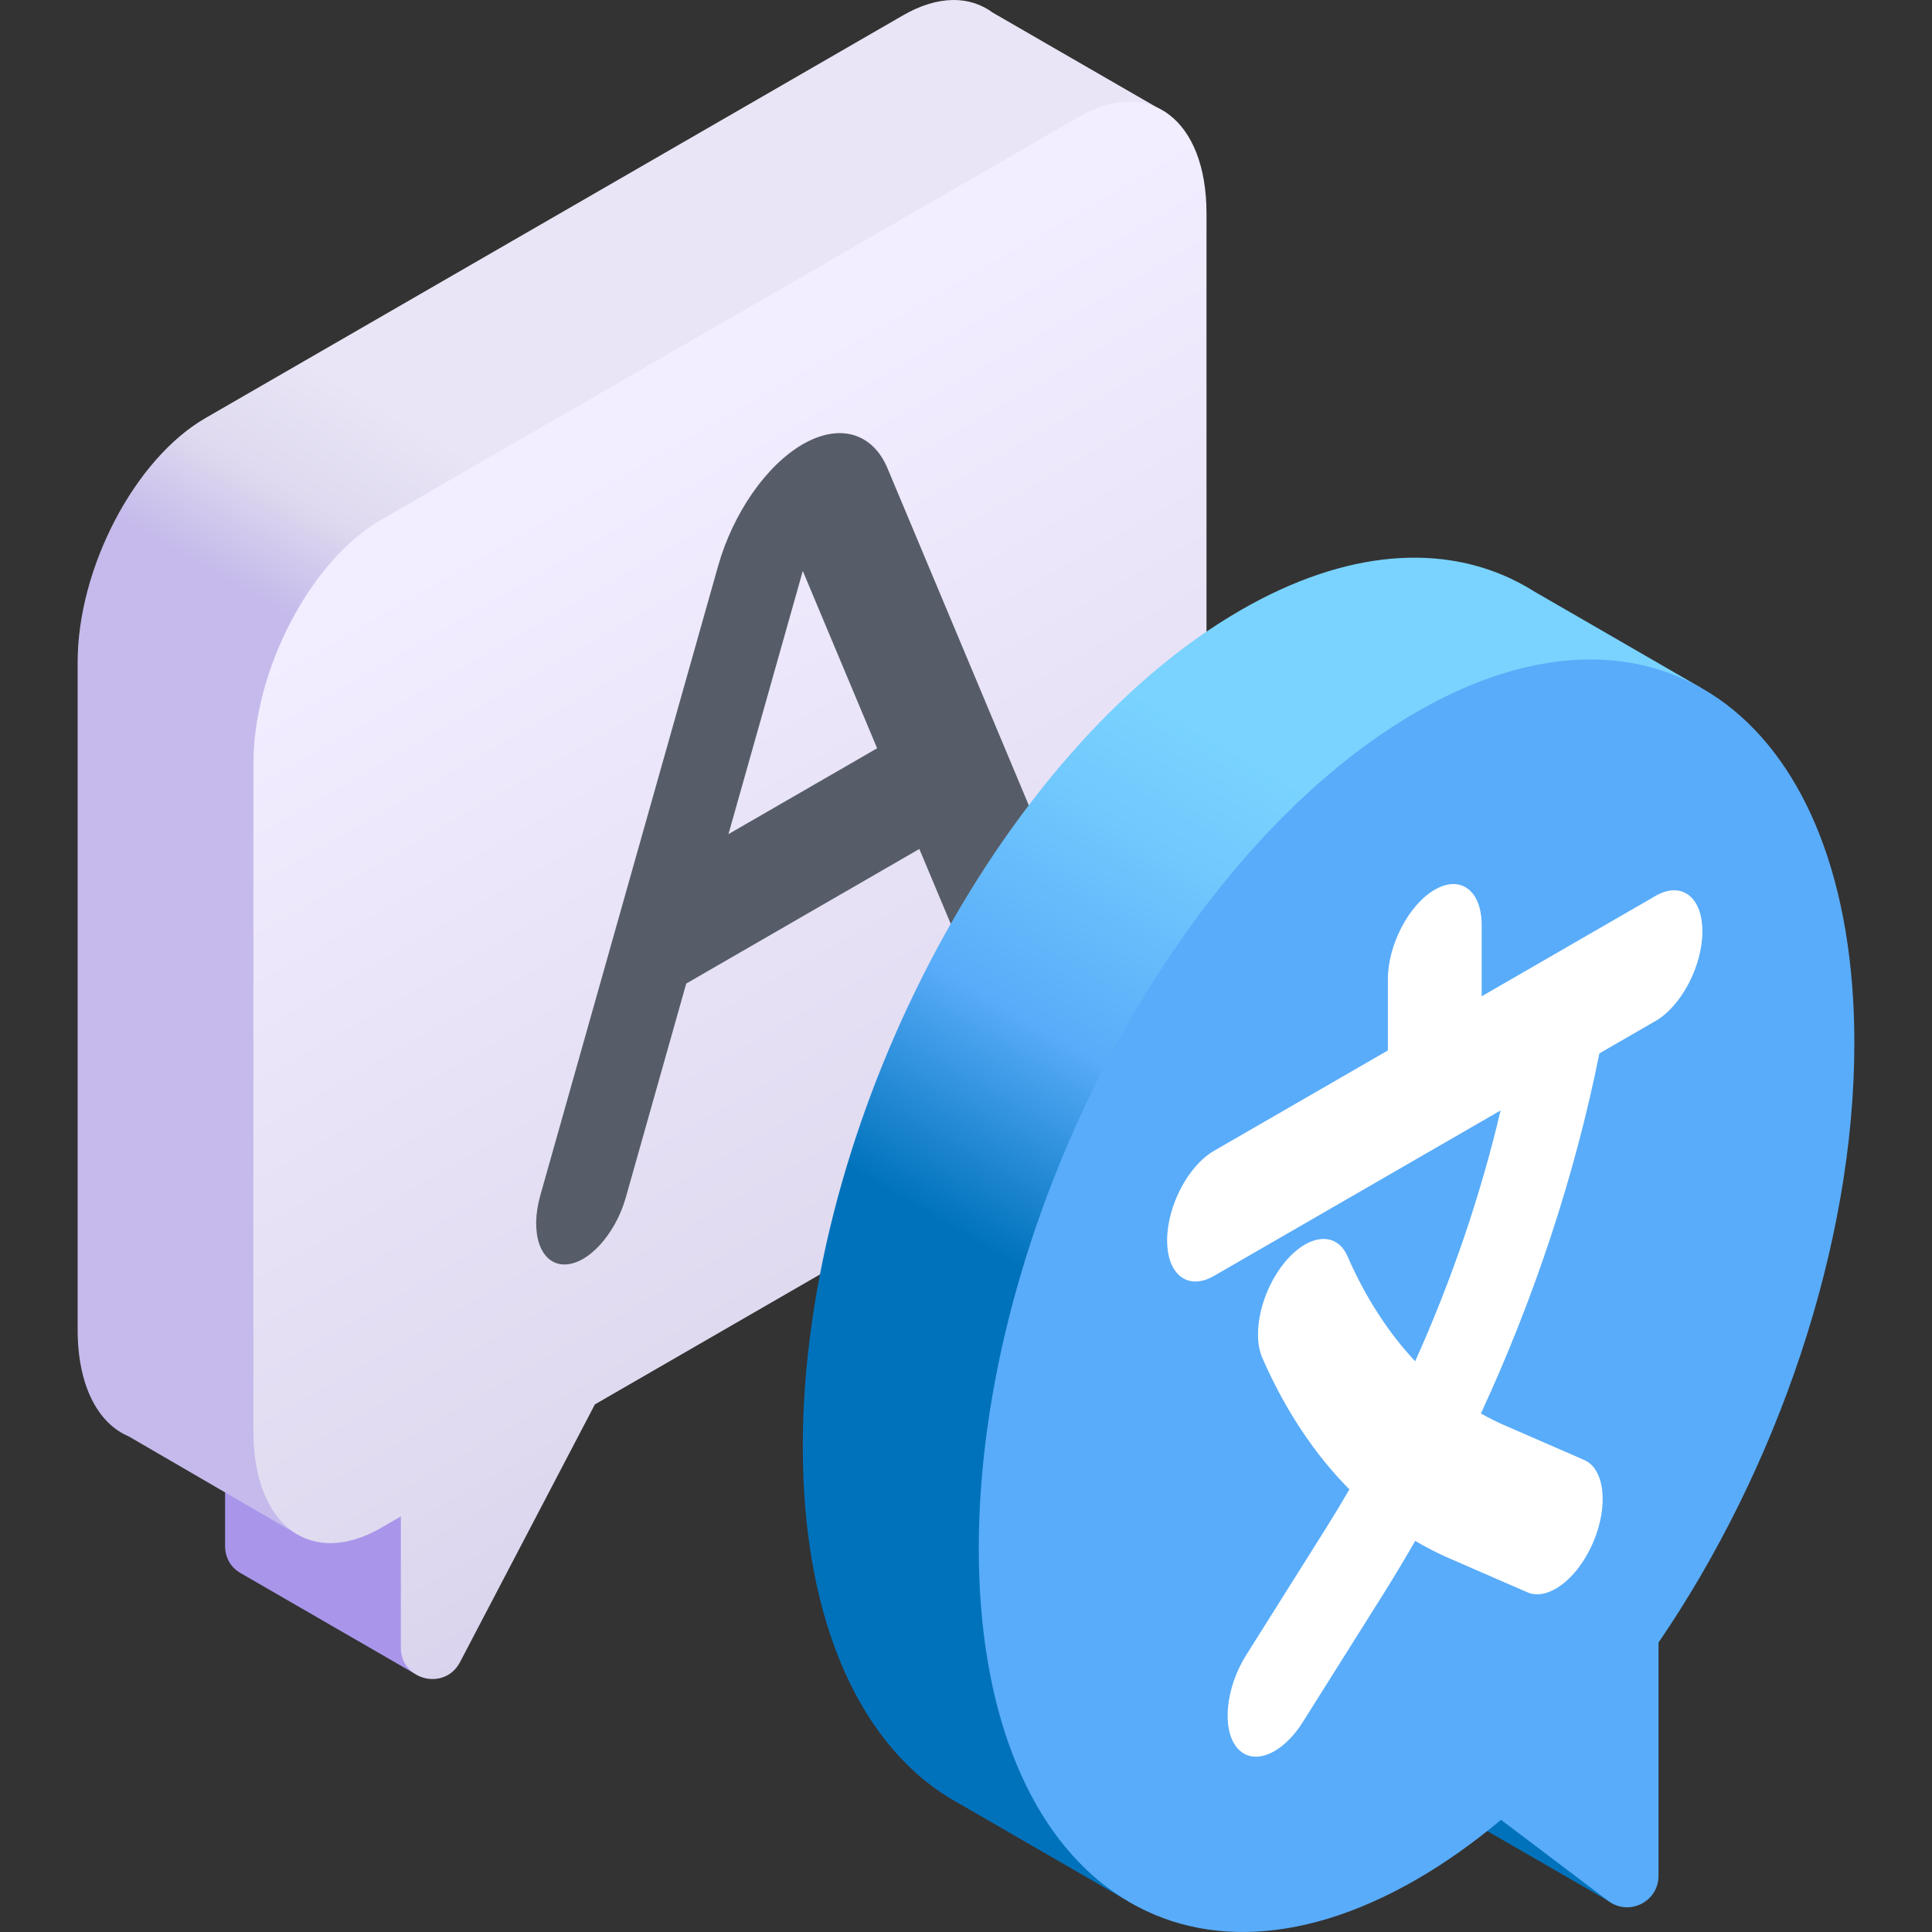 <svg id="Capa_1" enable-background="new 0 0 512 512" height="512" viewBox="0 0 512 512" width="512" xmlns="http://www.w3.org/2000/svg" xmlns:xlink="http://www.w3.org/1999/xlink"><rect x="0" y="0" width="512" height="512" fill="#333333" stroke="none"/><linearGradient id="SVGID_1_" gradientUnits="userSpaceOnUse" x1="112.072" x2="142.559" y1="184.015" y2="131.208"><stop offset="0" stop-color="#c5baeb"/><stop offset=".484" stop-color="#dfdaef"/><stop offset="1" stop-color="#e9e5f6"/></linearGradient><linearGradient id="SVGID_2_" gradientTransform="matrix(.866 -.5 0 1.155 28.799 72.345)" gradientUnits="userSpaceOnUse" x1="190.119" x2="190.119" y1="525.118" y2="109.071"><stop offset="0" stop-color="#c5baeb"/><stop offset=".484" stop-color="#dfdaef"/><stop offset="1" stop-color="#f2edff"/></linearGradient><linearGradient id="SVGID_3_" gradientUnits="userSpaceOnUse" x1="290.231" x2="372.364" y1="347.289" y2="205.031"><stop offset="0" stop-color="#0072bc"/><stop offset=".354" stop-color="#59acf9"/><stop offset=".697" stop-color="#70c8fd"/><stop offset=".898" stop-color="#79d3fe"/></linearGradient><g><path d="m59.651 395.503v14.197c0 3.268 1.649 5.711 3.92 7.078v.001l46.231 26.706 3.033-49.514z" fill="#a996eb"/><path d="m428.016 504.805-65.686-37.923 31.31-20.036z" fill="#0072bc"/><path d="m263.134 3.374-.002.004c-6.114-4.545-14.525-4.681-23.811.681l-184.907 106.755c-18.689 10.79-33.839 39.737-33.839 64.656v176.909c0 14.769 5.323 24.806 13.55 28.287l25.526 14.836 19.265 11.198 230.389-376.669z" fill="url(#SVGID_1_)"/><path d="m285.895 30.99-184.906 106.755c-18.689 10.79-33.839 39.738-33.839 64.656v176.909c0 24.918 15.15 36.372 33.839 25.582l5.237-3.024v34.764c0 8.689 11.649 11.553 15.678 3.855l35.752-68.311 128.239-74.039c18.689-10.79 33.839-39.737 33.839-64.656v-176.91c0-24.918-15.15-36.371-33.839-25.581z" fill="url(#SVGID_2_)"/><path d="m282.307 236.462-47.103-112.343c-3.97-9.467-12.784-11.976-22.456-6.393-9.671 5.584-18.486 18.271-22.456 32.322l-47.103 166.733c-2.818 9.973-.027 18.173 6.233 18.316 6.259.143 13.618-7.827 16.436-17.8l16.002-56.644 61.776-35.666 16.002 38.166c2.072 4.942 6.6 5.964 11.342 3.227 1.705-.984 3.439-2.456 5.094-4.405 6.26-7.371 9.051-18.793 6.233-25.513zm-89.258-15.414 19.699-69.729 19.699 46.982z" fill="#565d68"/><path d="m450.7 182.23-43.979-25.405c-1.335-.845-2.698-1.632-4.089-2.362l-.01-.006c-20.063-10.521-45.795-8.946-73.854 7.254-64.076 36.994-116.02 136.242-116.02 221.677 0 47.424 16.01 80.611 41.211 94.438l-.001.003 43.747 25.293z" fill="url(#SVGID_3_)"/><path d="m491.425 276.4c0-85.435-51.944-124.703-116.02-87.709s-116.02 136.242-116.02 221.677c0 85.434 51.944 124.703 116.02 87.709 7.655-4.42 15.135-9.737 22.376-15.804l28.418 21.484c5.476 4.14 13.326.234 13.326-6.631v-61.83c31.279-45.77 51.9-105.071 51.9-158.896z" fill="#59acf9"/><path d="m438.728 237.431-46.067 26.597v-18.852c0-9.153-5.565-13.36-12.43-9.396-6.865 3.963-12.43 14.596-12.43 23.749v18.851l-46.067 26.597c-6.865 3.963-12.43 14.596-12.43 23.749s5.565 13.36 12.43 9.396l75.937-43.842c-5.27 22.424-12.94 44.915-22.637 66.472-7.117-7.591-13.171-16.946-17.952-27.86-2.9-6.621-10.294-5.942-16.517 1.518-6.222 7.459-8.914 18.874-6.014 25.495 6.055 13.822 13.847 25.512 23.058 34.795-2.053 3.532-4.156 7.022-6.317 10.458l-21.044 33.462c-5.467 8.693-6.532 19.704-2.38 24.596 2.445 2.881 6.154 2.996 9.907.829 2.62-1.512 5.262-4.138 7.509-7.712l21.044-33.463c2.993-4.76 5.896-9.605 8.713-14.518 2.818 1.663 5.712 3.167 8.697 4.467l21.044 9.163c2.248.978 4.889.554 7.509-.959 3.753-2.167 7.462-6.565 9.907-12.269 4.152-9.686 3.087-19.468-2.379-21.848l-21.044-9.163c-2.155-.938-4.258-1.996-6.311-3.158 14.23-30.791 24.965-63.309 31.391-95.423l14.873-8.587c6.865-3.963 12.429-14.596 12.429-23.749 0-9.151-5.564-13.358-12.429-9.395z" fill="#fff"/></g></svg>